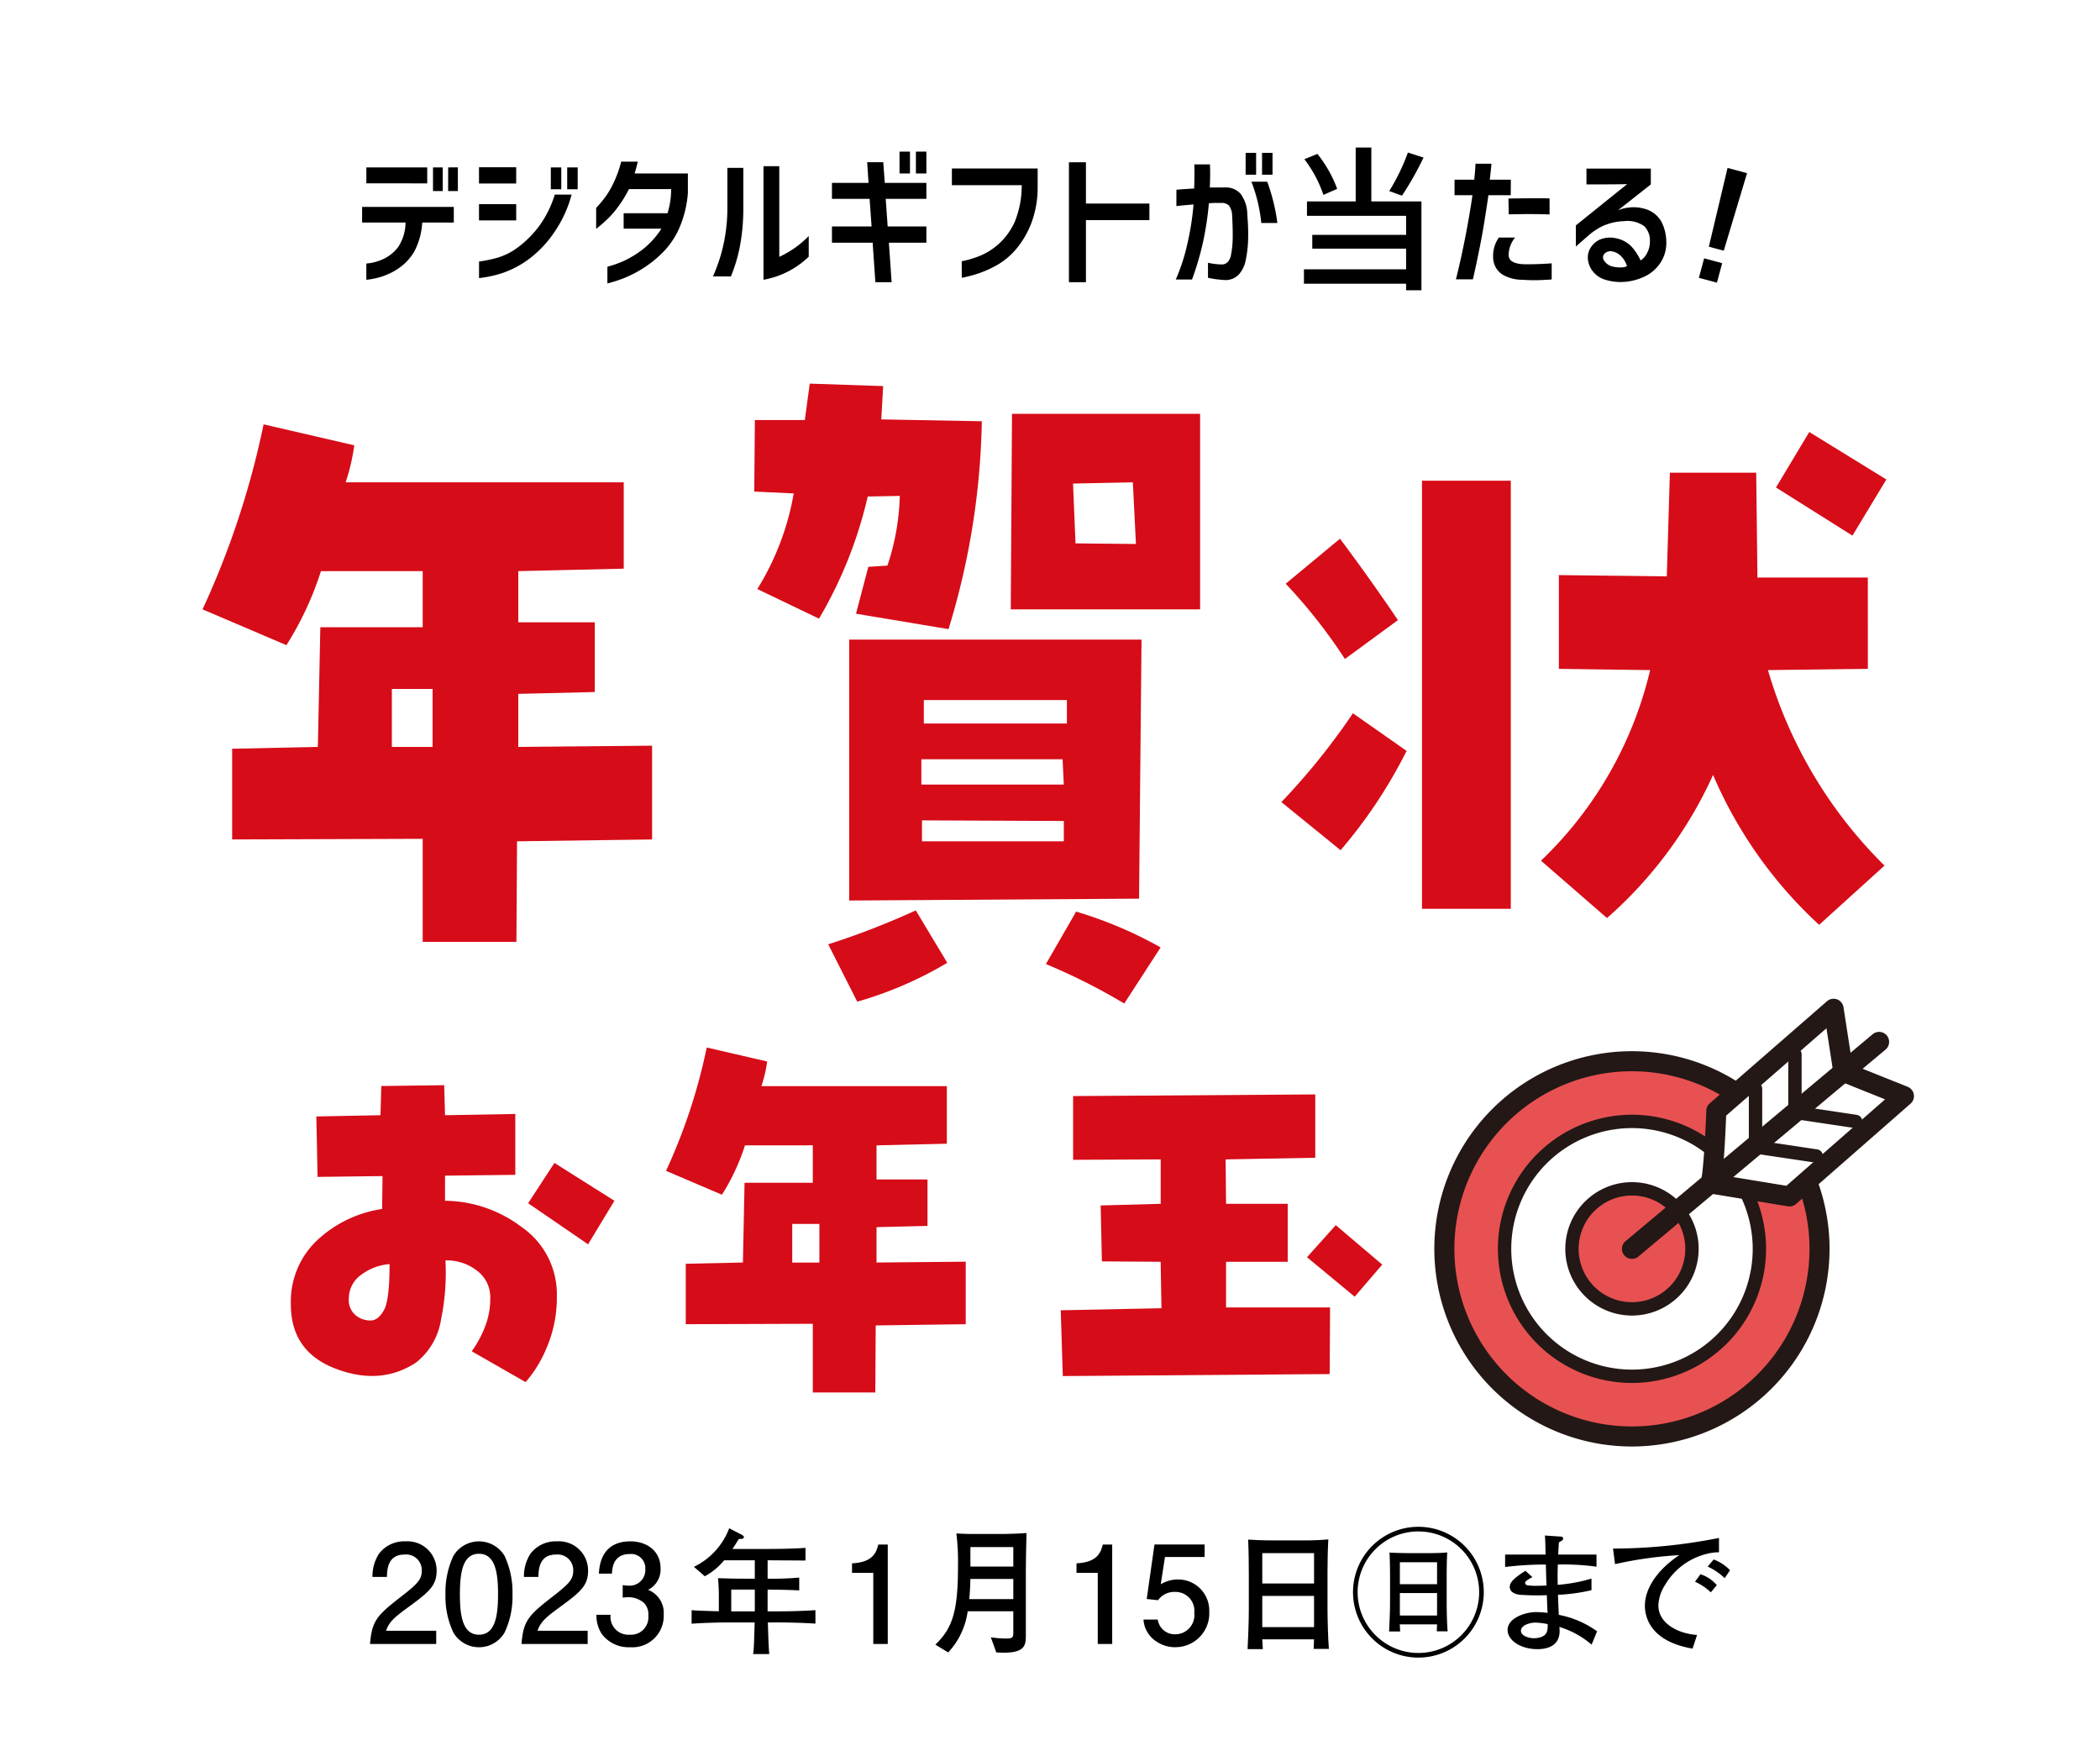 <svg xmlns="http://www.w3.org/2000/svg" width="289.499" height="241.977" viewBox="0 0 289.499 241.977">
  <g id="グループ_35455" data-name="グループ 35455" transform="translate(-1744 804.287)">
    <rect id="長方形_6240" data-name="長方形 6240" width="289.499" height="241.977" transform="translate(1744 -804.287)" fill="#fff"/>
    <path id="パス_32259" data-name="パス 32259" d="M52.008,146.693a44,44,0,0,1-4.761,10.2l-11.562-4.931a117.09,117.09,0,0,0,8.417-25.5l12.5,2.89a27.745,27.745,0,0,1-1.19,5.1H93.75v11.9l-14.538.34v7.056H89.754v9.607l-10.542.255v7.311l18.448-.17v12.923l-18.619.255-.085,13.857H66.035v-14.2l-26.269.086v-12.5l11.818-.255.34-16.492H66.035v-7.737ZM67.4,162.931H61.784v7.991H67.4Z" transform="translate(1736.236 -872.263)" fill="#d60c18"/>
    <path id="パス_32260" data-name="パス 32260" d="M132.892,134.165l.085-9.861h6.886l.681-5.016,10.117.34-.256,4.591,13.858.255a103.231,103.231,0,0,1-4.591,28.65L146.919,151l1.7-6.461,2.635-.171a32.711,32.711,0,0,0,1.7-9.606l-4.421.085a59.129,59.129,0,0,1-6.716,16.833l-8.5-4.081a36.98,36.98,0,0,0,5.016-13.177ZM159.5,199.116a52.4,52.4,0,0,1-12.412,5.356l-4-7.906a108.375,108.375,0,0,0,12.072-4.676Zm26.779-44.548-.34,35.706-39.956.255V154.568Zm-30.35,16.493v3.485h19.638l-.17-3.485Zm.085,11.307h19.554v-2.8l-19.554-.085Zm.255-16.237h19.723V162.9H156.27Zm38.086-42.678V150.4h-26.1l.17-26.949Zm-5.441,73.537-5.015,7.736a83.628,83.628,0,0,0-10.8-5.44l4.166-7.227a56.526,56.526,0,0,1,11.646,4.932m-11.732-55.685,8.331.085-.425-8.5-8.247.171Z" transform="translate(1715.087 -870.702)" fill="#d60c18"/>
    <path id="パス_32261" data-name="パス 32261" d="M225.769,178.817a93.178,93.178,0,0,0,9.862-12.242l7.4,5.187a67.65,67.65,0,0,1-9.1,13.687Zm8.757-19.723a73.2,73.2,0,0,0-8.162-10.372l7.482-6.205q4.081,5.44,7.992,11.22Zm10.626-24.569h12.242v59H245.152Zm61.465,25.928-13.772.171a62.361,62.361,0,0,0,16.068,26.948l-9.012,8.162a60.3,60.3,0,0,1-14.622-20.657A58.207,58.207,0,0,1,270.657,194.8l-9.1-7.907a53.254,53.254,0,0,0,15.047-26.268l-12.582-.171V147.532l14.878.171.425-14.282h11.9l.171,14.452h15.217ZM293.951,135.46l4.591-7.651,10.626,6.545-4.675,7.737Z" transform="translate(1694.879 -872.556)" fill="#d60c18"/>
    <path id="パス_32262" data-name="パス 32262" d="M306.206,264.508a25.86,25.86,0,1,1-25.86-25.86,25.86,25.86,0,0,1,25.86,25.86" transform="translate(1688.631 -896.672)" fill="#e85152"/>
    <path id="パス_32263" data-name="パス 32263" d="M279.962,291.367A27.242,27.242,0,1,1,307.2,264.125a27.272,27.272,0,0,1-27.241,27.242m0-51.72a24.478,24.478,0,1,0,24.478,24.478,24.505,24.505,0,0,0-24.478-24.478" transform="translate(1689.015 -896.288)" fill="#231815"/>
    <path id="パス_32264" data-name="パス 32264" d="M300.217,266.815a17.564,17.564,0,1,1-17.564-17.564,17.564,17.564,0,0,1,17.564,17.564" transform="translate(1686.324 -898.979)" fill="#fff"/>
    <path id="パス_32265" data-name="パス 32265" d="M282.4,285.044a18.485,18.485,0,1,1,18.486-18.485A18.506,18.506,0,0,1,282.4,285.044m0-35.128a16.643,16.643,0,1,0,16.643,16.643A16.661,16.661,0,0,0,282.4,249.916" transform="translate(1686.58 -898.723)" fill="#231815"/>
    <path id="パス_32266" data-name="パス 32266" d="M293.508,269.4a8.272,8.272,0,1,1-8.272-8.272,8.272,8.272,0,0,1,8.272,8.272" transform="translate(1683.741 -901.563)" fill="#e85152"/>
    <path id="パス_32267" data-name="パス 32267" d="M284.981,278.336a9.193,9.193,0,1,1,9.194-9.194,9.2,9.2,0,0,1-9.194,9.194m0-16.544a7.351,7.351,0,1,0,7.351,7.351,7.359,7.359,0,0,0-7.351-7.351" transform="translate(1683.997 -901.306)" fill="#231815"/>
    <path id="パス_32268" data-name="パス 32268" d="M301.3,253.48c.486-.407.859-10,.859-10l16.163-14.071,1.346,8.69,8.352,3.344-15.783,13.827Z" transform="translate(1678.445 -894.662)" fill="#fff"/>
    <path id="パス_32269" data-name="パス 32269" d="M311.857,256.269a1.434,1.434,0,0,1-.223-.018L300.7,254.459a1.383,1.383,0,0,1-.983-2.039c.235-.947.534-5.525.684-9.377a1.38,1.38,0,0,1,.473-.988l16.163-14.072a1.382,1.382,0,0,1,2.273.831l1.224,7.913,7.622,3.051a1.382,1.382,0,0,1,.4,2.321l-15.784,13.827a1.384,1.384,0,0,1-.911.343m-9.278-4.3,8.858,1.451,13.6-11.912L318.774,239a1.385,1.385,0,0,1-.852-1.072l-.962-6.216-13.825,12.036c-.176,4.335-.361,6.791-.557,8.219m-2.548.071h0m0,0,0,0,0,0" transform="translate(1678.829 -894.277)" fill="#231815"/>
    <path id="パス_32270" data-name="パス 32270" d="M287.154,264.765a1.382,1.382,0,0,1-.888-2.441L320.335,233.8a1.382,1.382,0,0,1,1.775,2.119L288.04,264.442a1.378,1.378,0,0,1-.887.322" transform="translate(1681.824 -895.546)" fill="#231815"/>
    <path id="パス_32271" data-name="パス 32271" d="M324.367,247.344a.906.906,0,0,1-.138-.01l-8.367-1.248a.922.922,0,0,1-.786-.911v-8a.921.921,0,0,1,1.843,0v7.208l7.583,1.131a.921.921,0,0,1-.135,1.832" transform="translate(1675.448 -896.15)" fill="#231815"/>
    <path id="パス_32272" data-name="パス 32272" d="M317.421,253.434a.905.905,0,0,1-.138-.01l-8.367-1.248a.922.922,0,0,1-.786-.912v-8a.921.921,0,0,1,1.843,0v7.207l7.583,1.131a.921.921,0,0,1-.135,1.832" transform="translate(1676.96 -897.475)" fill="#231815"/>
    <path id="パス_32273" data-name="パス 32273" d="M51.245,273.078a11.631,11.631,0,0,1,3.6-8.813,16.7,16.7,0,0,1,8.983-4.335l.056-4.534-8.954.113-.171-8.331,8.841-.171.114-4.024,8.671-.113.113,4.137,9.691-.17v8.388l-9.691.113V258.8a17.746,17.746,0,0,1,10.57,3.627,11.246,11.246,0,0,1,4.846,9.521,17.456,17.456,0,0,1-1.36,7,16.992,16.992,0,0,1-2.947,4.846l-7.424-4.251a15.318,15.318,0,0,0,1.757-3.2,10.551,10.551,0,0,0,.794-4.109,4.556,4.556,0,0,0-1.9-3.853,6.708,6.708,0,0,0-4.279-1.361,31.6,31.6,0,0,1-.595,8.077,9.4,9.4,0,0,1-3.429,5.979q-4.874,3.231-11.08.879t-6.206-8.87m13.6-5.554A7.478,7.478,0,0,0,60.8,269.11a3.943,3.943,0,0,0-1.559,3.117,2.728,2.728,0,0,0,1.077,2.466,3.15,3.15,0,0,0,2.1.595q.962-.113,1.7-1.5t.737-6.263m19.1-8.388,3.627-5.554L95.85,258.8,92.222,264.8Z" transform="translate(1732.851 -897.59)" fill="#d60c18"/>
    <path id="パス_32274" data-name="パス 32274" d="M128.229,249.721a29.325,29.325,0,0,1-3.174,6.8l-7.708-3.289a78.031,78.031,0,0,0,5.611-17l8.332,1.927a18.584,18.584,0,0,1-.794,3.4h25.561v7.934l-9.692.227v4.7h7.029v6.4l-7.029.17v4.875l12.3-.113v8.615l-12.412.17-.057,9.238h-8.615v-9.465l-17.513.057v-8.331l7.878-.171.226-10.995h9.409v-5.158Zm10.258,10.825h-3.74v5.328h3.74Z" transform="translate(1718.469 -896.146)" fill="#d60c18"/>
    <path id="パス_32275" data-name="パス 32275" d="M187.178,283.313l-.284-9.068,13.887-.283-.113-6.4-8.1-.056-.171-7.708,8.275-.227v-6.12l-12.073.056v-8.784l33.382-.227v8.728l-12.355.227.057,6.12h8.5v7.992h-8.5v6.291h14.34l-.057,9.183Zm44.037-15.36-3.8,4.421-6.574-5.441,3.967-4.42Z" transform="translate(1703.337 -897.943)" fill="#d60c18"/>
    <path id="パス_32276" data-name="パス 32276" d="M70.6,332.2c-1.934,1.408-2.76,2.066-3.192,3.343h6.911v1.822H65.192c.282-3.174.864-3.869,4.282-6.518,2.272-1.764,2.854-2.366,2.854-3.586a2.151,2.151,0,0,0-2.386-2.217c-2.31,0-2.385,2.048-2.422,3.08H65.53a5.817,5.817,0,0,1,.882-3.174,4.366,4.366,0,0,1,3.663-1.728,4.023,4.023,0,0,1,4.3,4.057c0,2.029-1.033,2.911-3.775,4.921" transform="translate(1729.816 -915.073)"/>
    <path id="パス_32277" data-name="パス 32277" d="M86.638,335.789a4.087,4.087,0,0,1-7.062,0,11.583,11.583,0,0,1-1.088-5.277,11.844,11.844,0,0,1,1.088-5.277,4.107,4.107,0,0,1,7.062,0,11.785,11.785,0,0,1,1.088,5.277,11.593,11.593,0,0,1-1.088,5.277m-3.531-10.855c-2.216,0-2.629,2.517-2.629,5.578,0,2.836.319,5.577,2.629,5.577,2.2,0,2.629-2.5,2.629-5.577,0-2.836-.337-5.578-2.629-5.578" transform="translate(1726.923 -915.073)"/>
    <path id="パス_32278" data-name="パス 32278" d="M97.286,332.2c-1.934,1.408-2.76,2.066-3.192,3.343h6.911v1.822H91.878c.282-3.174.864-3.869,4.282-6.518,2.272-1.764,2.854-2.366,2.854-3.586a2.151,2.151,0,0,0-2.386-2.217c-2.31,0-2.385,2.048-2.422,3.08H92.216a5.817,5.817,0,0,1,.882-3.174,4.366,4.366,0,0,1,3.663-1.728,4.023,4.023,0,0,1,4.3,4.057c0,2.029-1.033,2.911-3.775,4.921" transform="translate(1724.01 -915.073)"/>
    <path id="パス_32279" data-name="パス 32279" d="M109.7,337.817a4.616,4.616,0,0,1-3.888-1.841,4.723,4.723,0,0,1-.732-2.629h1.954a2.467,2.467,0,0,0,2.629,2.742,2.4,2.4,0,0,0,2.573-2.648,2.188,2.188,0,0,0-.62-1.746,3.222,3.222,0,0,0-2.178-.771,5.65,5.65,0,0,0-.732.057v-1.728a6.339,6.339,0,0,0,.77.074,2.161,2.161,0,0,0,2.347-2.29,1.957,1.957,0,0,0-2.141-2.066c-2.347,0-2.422,2.066-2.461,2.7h-1.8c.075-1.108.32-4.45,4.376-4.45,1.99,0,4.131,1.127,4.131,3.756a3.133,3.133,0,0,1-1.728,2.93,3.389,3.389,0,0,1,2.16,3.418,4.325,4.325,0,0,1-4.657,4.489" transform="translate(1721.138 -915.073)"/>
    <path id="パス_32280" data-name="パス 32280" d="M133.212,333.9h-.845c.074,2.611.113,3.306.188,4.358h-2.216c.112-.958.112-1.2.207-4.358h-3.494c-1.746,0-3.474.057-5.2.17v-1.86c1.034.076,1.315.076,3.756.151v-2.066c0-1.108-.056-1.9-.113-2.5,1.746.056,2.253.074,4,.074h1.07v-2.535H126.34a9.02,9.02,0,0,1-2.668,2.2l-1.5-1.3a9.7,9.7,0,0,0,4.864-5.315l1.747.9c.112.056.281.187.281.319,0,.281-.451.263-.695.244-.376.62-.526.845-.883,1.39h4.151c1.972,0,3.943-.02,5.916-.151v1.747c-1.465-.019-3.776-.019-5.221-.038v2.535a40.636,40.636,0,0,0,4.357-.15v1.766c-1.634-.076-1.878-.076-4.357-.113v3.005h.883c1.9,0,3.812-.038,5.709-.17v1.86c-2.461-.17-5.484-.17-5.709-.17m-2.648-4.526h-3.249v3.005h3.249Z" transform="translate(1717.489 -914.572)"/>
    <path id="パス_32281" data-name="パス 32281" d="M153.05,337.487v-9.8h-2.93v-1.314c2.948-.132,3.362-1.578,3.625-2.591h1.3v13.709Z" transform="translate(1711.338 -915.194)"/>
    <path id="パス_32282" data-name="パス 32282" d="M177.277,328.315v7.512c0,1.39-.113,2.423-3.062,2.423-.394,0-.732-.02-1.014-.038l-.751-2.085a14.269,14.269,0,0,0,2.009.169c.92,0,1.089-.056,1.089-.826v-2.929h-6.291a10.3,10.3,0,0,1-2.686,5.672l-1.765-1.071c2.347-2.272,3.118-4.544,3.118-10.8a32.6,32.6,0,0,0-.225-4.526c.863.037,1.051.074,2.854.074h3.324c.939,0,2.555-.056,3.494-.131-.076,3.024-.094,4.282-.094,6.554m-1.728-.225h-5.916c-.018,1.052-.094,2.159-.149,2.78h6.065Zm0-4.394h-5.916v2.685h5.916Z" transform="translate(1708.143 -914.755)"/>
    <path id="パス_32283" data-name="パス 32283" d="M192.6,337.487v-9.8h-2.929v-1.314c2.948-.132,3.361-1.578,3.625-2.591h1.295v13.709Z" transform="translate(1702.733 -915.194)"/>
    <path id="パス_32284" data-name="パス 32284" d="M205.869,337.937a4.682,4.682,0,0,1-2.5-.714,3.935,3.935,0,0,1-1.9-3.1h1.972a2.361,2.361,0,0,0,2.441,2.029,2.64,2.64,0,0,0,2.592-2.949,2.605,2.605,0,0,0-2.667-2.892,2.751,2.751,0,0,0-2.329,1.145l-1.559-.169,1.07-7.512h6.911V325.5h-5.465l-.582,3.756a4.573,4.573,0,0,1,2.329-.658,4.283,4.283,0,0,1,4.357,4.432,4.663,4.663,0,0,1-4.677,4.9" transform="translate(1700.165 -915.193)"/>
    <path id="パス_32285" data-name="パス 32285" d="M228.918,337.97c.019-.6.038-.771.056-1.315h-7.137c.019.225.076,1.164.076,1.352h-2.1c.056-1.183.169-3.512.169-5.446v-4.733c0-1.559-.018-3.361-.094-4.92.789.056,1.915.112,3.644.112H227.6c1.859,0,2.066-.056,3.343-.131-.075,1.333-.113,3.062-.113,4.414v5.146c0,1.408.076,4.169.188,5.522Zm.056-13.2h-7.137v4.188h7.137Zm0,5.9h-7.137v4.3h7.137Z" transform="translate(1696.176 -915)"/>
    <path id="パス_32286" data-name="パス 32286" d="M247.4,338.687a9.014,9.014,0,1,1,9.014-9.015,9.017,9.017,0,0,1-9.014,9.015m0-17.391a8.376,8.376,0,1,0,8.376,8.376A8.372,8.372,0,0,0,247.4,321.3m2.535,13.766c.02-.507.02-.545.038-.958h-5.146c.019.169.056.845.056.977H243.36c.038-.864.131-2.554.131-3.925v-3.4c0-.469,0-2.385-.075-3.549.545.038,1.746.075,2.629.075h2.93c.845,0,1.615-.019,2.4-.095-.056.977-.075,2.2-.075,3.194v3.7c0,1.109.038,2.892.131,3.982Zm.038-9.521h-5.127v3.023h5.127Zm0,4.245h-5.127v3.1h5.127Z" transform="translate(1692.135 -914.515)"/>
    <path id="パス_32287" data-name="パス 32287" d="M277.114,337.237a12.213,12.213,0,0,0-4.45-2.442,4.3,4.3,0,0,1,.038.563c0,2.31-2.16,2.5-3.042,2.5-2.4,0-4.131-1.259-4.131-2.649,0-1.616,2.366-2.461,3.943-2.461a13.513,13.513,0,0,1,1.577.113c-.019-.282-.038-.394-.038-.563-.019-.3-.056-1.6-.075-1.878a34.6,34.6,0,0,1-3.681-.056c-.3-.038-1.428-.189-1.428-1.089,0-.658.677-1.278,2.16-2.217l.958.864c-.526.3-1,.563-1,.789a.364.364,0,0,0,.3.339,7.965,7.965,0,0,0,1.352.075c.357,0,.432,0,1.3-.038-.038-.789-.038-1-.094-2.893a45.772,45.772,0,0,0-5.615.338v-1.709h5.578c-.02-1.089-.038-2.048-.094-2.629l2.178.149c.094,0,.338.038.338.263s-.188.32-.582.526c-.038.6-.075,1.034-.094,1.691h5.277v1.671a33.057,33.057,0,0,0-5.333-.3c-.038,1.034-.038,1.746-.018,2.8a22.217,22.217,0,0,0,4.657-.865v1.6a25.363,25.363,0,0,1-4.62.639c.019.431.094,2.366.113,2.76a13.182,13.182,0,0,1,5.277,2.272Zm-7.755-3.043c-.62,0-1.991.3-1.991,1.145,0,.638,1,1.014,1.822,1.014.376,0,1.577-.113,1.783-.976a2.954,2.954,0,0,0,.076-.976,10.724,10.724,0,0,0-1.69-.207" transform="translate(1686.302 -914.849)"/>
    <path id="パス_32288" data-name="パス 32288" d="M297.023,324.842a9.213,9.213,0,0,0-5.653,4.263,5.575,5.575,0,0,0-.919,2.836c0,2.31,2.441,3.832,5.333,4.057l-.62,1.877c-5.935-1.014-6.573-4.469-6.573-5.934,0-1.052.376-3.982,4.732-6.949a54.835,54.835,0,0,0-8.845,1.239l-.282-2.141a75.473,75.473,0,0,0,14.611-1.465V324.6a6.5,6.5,0,0,0-1.784.244m.657,5.277a7.792,7.792,0,0,0-2.178-1.465l.751-1.033a5.06,5.06,0,0,1,2.253,1.5Zm1.915-1.953a8.535,8.535,0,0,0-2.347-1.6l.826-.976a6.047,6.047,0,0,1,2.254,1.483Z" transform="translate(1682.167 -914.943)"/>
    <path id="パス_32303" data-name="パス 32303" d="M63.8,88.8V86.644H76.44V88.8H72.086a9.67,9.67,0,0,1-1.067,3.945,7.226,7.226,0,0,1-1.936,2.187,8.854,8.854,0,0,1-2.333,1.235,10.058,10.058,0,0,1-2.365.523V94.45a6.729,6.729,0,0,0,2.334-.617,5.569,5.569,0,0,0,2.03-1.622A6.205,6.205,0,0,0,69.785,88.8Zm.586-7.6h8.392v2.2H64.385Zm9.188,0h1.34v3.264h-1.34Zm2.092,0H77v3.264h-1.34Z" transform="translate(1730.119 -862.416)"/>
    <path id="パス_32304" data-name="パス 32304" d="M84.395,81.176h5.128v2.239H84.395Zm12.767,3.767A16.753,16.753,0,0,1,94.6,90.384a14.99,14.99,0,0,1-3.536,3.6A13.545,13.545,0,0,1,87.6,95.763a16.087,16.087,0,0,1-3.2.69V94.172a18.2,18.2,0,0,0,2.659-.565,9,9,0,0,0,2.887-1.538,14.211,14.211,0,0,0,2.784-2.846,14.664,14.664,0,0,0,2.113-4.28ZM84.395,86.261h5.128V88.5H84.395Zm9.9-5.065h1.444V84.21H94.294Zm2.26,0H98V84.21H96.554Z" transform="translate(1725.638 -862.41)"/>
    <path id="パス_32305" data-name="パス 32305" d="M110.778,80.186q-.21.921-.44,1.632h7.346V84.5a15.015,15.015,0,0,1-1.161,4.792,11.131,11.131,0,0,1-2.282,3.39,15.722,15.722,0,0,1-2.794,2.24,15.955,15.955,0,0,1-2.658,1.35,18.187,18.187,0,0,1-2.2.7v-2.3a15.171,15.171,0,0,0,2.25-.795,13.655,13.655,0,0,0,2.553-1.548,11.418,11.418,0,0,0,2.648-2.909h-5.211V87.3h6.047a11.05,11.05,0,0,0,.5-3.328h-5.818a16.175,16.175,0,0,1-2.574,3.746,21.308,21.308,0,0,1-1.947,1.737V86.569a17.426,17.426,0,0,0,1.382-1.674,12.268,12.268,0,0,0,1.161-2.093,15.57,15.57,0,0,0,.911-2.616Z" transform="translate(1721.145 -862.195)"/>
    <path id="パス_32306" data-name="パス 32306" d="M125.613,96.182q.377-.816.848-2.187a22.1,22.1,0,0,0,.805-3.244,23.242,23.242,0,0,0,.335-4.091V81.219h2.2V86.66a28.087,28.087,0,0,1-.5,5.525,21.544,21.544,0,0,1-1.214,4Zm13.206-2.721a11.948,11.948,0,0,1-6.237,3.181V80.989h2.177V93.483a13.659,13.659,0,0,0,4.059-2.868Z" transform="translate(1716.67 -862.37)"/>
    <path id="パス_32307" data-name="パス 32307" d="M146.583,84.929v-2.2h5.044l-.188-2.846h2.218l.209,2.846H159.6v2.2h-5.608l.272,3.809H159.6v2.239h-5.169l.376,5.442h-2.239l-.376-5.442h-5.609V88.738h5.462l-.272-3.809Zm9.312-6.508h1.444v3.014H155.9Zm2.261,0H159.6v3.014h-1.444Z" transform="translate(1712.108 -861.811)"/>
    <path id="パス_32308" data-name="パス 32308" d="M167.714,83.692v-2.3h11.824v2.574a13.774,13.774,0,0,1-.932,5.106,12.466,12.466,0,0,1-2.1,3.505,9.944,9.944,0,0,1-2.583,2.135,14.705,14.705,0,0,1-2.6,1.161,17.606,17.606,0,0,1-2.25.586V94.176a13.552,13.552,0,0,0,2.6-.785,8.994,8.994,0,0,0,2.543-1.642,9.3,9.3,0,0,0,2.124-2.909,13.185,13.185,0,0,0,1-5.148Z" transform="translate(1707.51 -862.457)"/>
    <path id="パス_32309" data-name="パス 32309" d="M188.336,96.826V80.293h2.344v5.693h8.748v2.281H190.68v8.56Z" transform="translate(1703.024 -862.218)"/>
    <path id="パス_32310" data-name="パス 32310" d="M207.25,83.72q.92-.083,2.449-.167.063-1.946.02-3.328h2.156q.063,1.319-.02,3.181h2.113a2.719,2.719,0,0,1,2.124.868,4.868,4.868,0,0,1,.931,2.92,28.628,28.628,0,0,1,.116,3.2,15.547,15.547,0,0,1-.325,2.982,4.1,4.1,0,0,1-.984,2.051,2.51,2.51,0,0,1-1.758.743,13.914,13.914,0,0,1-2.469-.314V93.787a9.26,9.26,0,0,0,2.009.23q.92-.1,1.161-1.308a13.522,13.522,0,0,0,.241-2.637q0-1.433-.085-2.773a2.361,2.361,0,0,0-.428-1.391,1.391,1.391,0,0,0-1.058-.367h-.805q-.345,0-.91.042a42.865,42.865,0,0,1-.911,5.807,40.44,40.44,0,0,1-1.413,4.7h-2.239a26.308,26.308,0,0,0,1.548-4.709,38.51,38.51,0,0,0,.9-5.63q-1.633.126-2.365.23Zm9.543-5.085h1.444v3.014h-1.444Zm.8,3.976h2.176a26.454,26.454,0,0,1,1.4,5.692h-2.218a21.749,21.749,0,0,0-1.36-5.692m1.465-3.976H220.5v3.014h-1.444Z" transform="translate(1698.926 -861.857)"/>
    <path id="パス_32311" data-name="パス 32311" d="M239.033,77.7v7.429h6.906V97.371h-2.114v-.9H229.741V94.483h14.085V91.636H230.892v-1.9h12.934V87.115H230.16V85.127h6.718V77.7Zm-4.709,5.693-1.9.836A16.887,16.887,0,0,0,229.8,79.31l1.8-.732a17.136,17.136,0,0,1,2.72,4.813m9.753-5,2.156.69a42.477,42.477,0,0,1-2.972,5.253L241.5,83.7a28.292,28.292,0,0,0,2.574-5.315" transform="translate(1694.015 -861.654)"/>
    <path id="パス_32312" data-name="パス 32312" d="M256.275,84.893V82.758h2.72q.147-1.422.167-2.2h2.2q-.042.649-.23,2.2h2.909l-.021,2.135h-3.076q-.566,3.975-1.077,6.581t-1.057,5.012h-2.344q.628-2.469,1.235-5.525t1.047-6.069Zm6.11,5.838h2.24a3.821,3.821,0,0,0-.89,2.459q.052,1.2,2.354,1.224,1.192,0,2.062-.042t1.517-.084v2.218q-.838.063-1.778.094t-2.365-.052a5.483,5.483,0,0,1-2.3-.534,2.866,2.866,0,0,1-1.266-1.161,3.072,3.072,0,0,1-.366-1.465,4.361,4.361,0,0,1,.794-2.658m1.319-5.378q3.767-.063,5.671-.021V87.55q-.69-.041-2.145-.052t-3.484.032Z" transform="translate(1688.242 -862.276)"/>
    <path id="パス_32313" data-name="パス 32313" d="M279.111,81.416h8.874v2.177l-4.541,3.579a5.576,5.576,0,0,1,3.714-.209,3.758,3.758,0,0,1,2.282,1.757,6.232,6.232,0,0,1,.68,2.763,5,5,0,0,1-.775,2.857A5.276,5.276,0,0,1,287.3,96.2a7.664,7.664,0,0,1-2.69.8,7.14,7.14,0,0,1-2.8-.241A3.4,3.4,0,0,1,280,95.585a3.125,3.125,0,0,1-.7-1.926,2.471,2.471,0,0,1,.377-1.329,2.929,2.929,0,0,1,1.225-1.109,3.611,3.611,0,0,1,2.208-.22,4.043,4.043,0,0,1,2.271,1.224,7.9,7.9,0,0,1,1.2,1.852,2.629,2.629,0,0,0,.941-1.13,3.283,3.283,0,0,0,.336-1.507,2.751,2.751,0,0,0-.775-2.082,3.941,3.941,0,0,0-2.8-.7,7.786,7.786,0,0,0-2.909.66,8.643,8.643,0,0,0-2.073,1.391l-1.652,1.444V89.243l7.073-5.692q-1.047.042-5.608.041Zm3.558,11.406a1.19,1.19,0,0,0-1.1.345.755.755,0,0,0-.042.91,1.924,1.924,0,0,0,1.058.8,4.469,4.469,0,0,0,1.318.157,1.757,1.757,0,0,0,.8-.178,3.333,3.333,0,0,0-.816-1.371,2.337,2.337,0,0,0-1.214-.659" transform="translate(1683.592 -862.463)"/>
    <path id="パス_32314" data-name="パス 32314" d="M299.329,96.442l.721-2.688,2.487.666-.72,2.688Zm3.951-15.148,2.688.721L302.758,92.7,300.7,92.15Z" transform="translate(1678.875 -862.436)"/>
  </g>
</svg>
